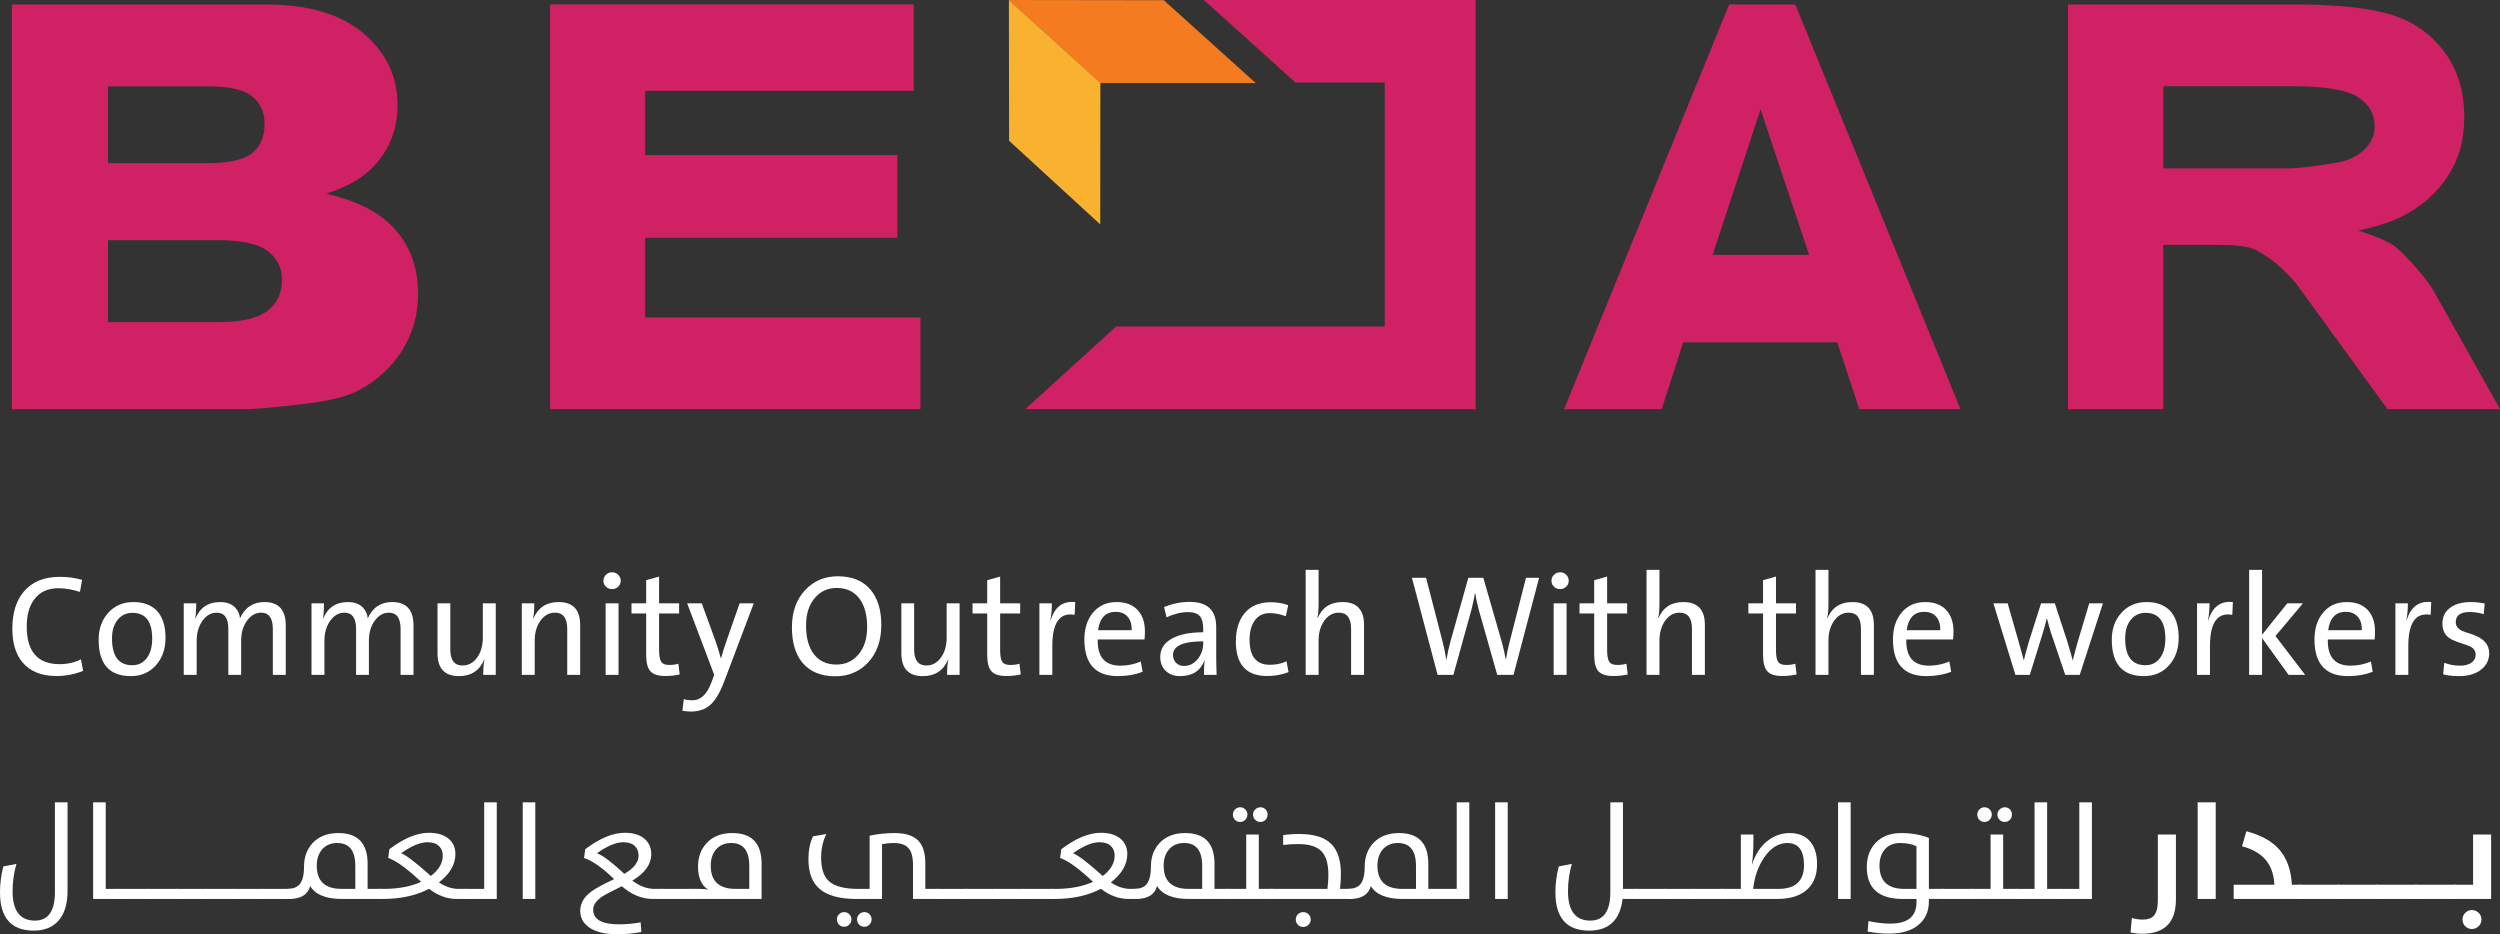 <?xml version="1.0" standalone="no"?>
<!DOCTYPE svg PUBLIC "-//W3C//DTD SVG 1.1//EN" "http://www.w3.org/Graphics/SVG/1.1/DTD/svg11.dtd">
<!--Generator: Xara Designer (www.xara.com), SVG filter version: 6.7.0.0-->
<svg fill="none" fill-rule="evenodd" stroke="black" stroke-width="0.501" stroke-linejoin="bevel" stroke-miterlimit="10" font-family="Times New Roman" font-size="16" style="font-variant-ligatures:none" xmlns:xlink="http://www.w3.org/1999/xlink" xmlns="http://www.w3.org/2000/svg" version="1.1" overflow="visible" width="449.998pt" height="168.167pt" viewBox="451.953 -8230.23 449.998 168.167">
 <rect x="451.953" y="-8230.23" width="449.998" height="168.167" fill="#333333" stroke="none"/>
 <defs>
	</defs>
 <g id="Page background" transform="scale(1 -1)"/>
 <g id="MouseOff" transform="scale(1 -1)">
  <g id="Group" fill-rule="nonzero" stroke-linejoin="miter" stroke="none" stroke-width="0.304">
   <path d="M 454.095,8229.43 L 499.842,8229.43 C 507.473,8229.43 513.319,8227.68 517.396,8224.21 C 521.492,8220.73 523.511,8216.42 523.511,8211.3 C 523.511,8206.99 522.077,8203.3 519.144,8200.21 C 517.203,8198.17 514.367,8196.54 510.62,8195.35 C 516.31,8194.09 520.483,8191.92 523.162,8188.85 C 525.843,8185.78 527.203,8181.94 527.203,8177.31 C 527.203,8173.55 526.232,8170.15 524.328,8167.12 C 522.426,8164.11 519.804,8161.72 516.522,8159.97 C 514.464,8158.89 511.376,8158.09 507.241,8157.59 C 501.747,8156.93 498.076,8156.59 496.289,8156.59 L 454.095,8156.59 L 454.095,8229.43 Z M 471.395,8200.87 L 489.378,8200.87 C 493.182,8200.87 495.843,8201.47 497.337,8202.67 C 498.833,8203.88 499.571,8205.63 499.571,8207.92 C 499.571,8210.03 498.833,8211.68 497.337,8212.89 C 495.843,8214.07 493.26,8214.68 489.553,8214.68 L 471.395,8214.68 L 471.395,8200.87 Z M 471.395,8172.25 L 491.223,8172.25 C 495.415,8172.25 498.387,8172.93 500.114,8174.31 C 501.862,8175.66 502.716,8177.53 502.716,8179.84 C 502.716,8181.99 501.862,8183.72 500.153,8185.04 C 498.444,8186.34 495.453,8187 491.163,8187 L 471.395,8187 L 471.395,8172.25 Z" fill="#cf2163" marker-start="none" marker-end="none"/>
   <path d="M 550.969,8229.43 L 550.969,8156.59 L 617.629,8156.59 L 617.629,8173.08 L 568.077,8173.08 L 568.077,8187.43 L 613.475,8187.43 L 613.475,8202.31 L 568.077,8202.31 L 568.077,8213.88 L 616.428,8213.88 L 616.428,8229.43 L 550.969,8229.43 Z" fill="#cf2163" marker-start="none" marker-end="none"/>
   <path d="M 763.203,8229.43 L 733.494,8156.59 L 751.065,8156.59 L 754.929,8168.61 L 782.658,8168.61 L 786.62,8156.59 L 804.833,8156.59 L 775.104,8229.43 L 763.203,8229.43 Z M 768.852,8210.56 L 777.592,8184.36 L 760.23,8184.36 L 768.852,8210.56 Z" fill="#cf2163" marker-start="none" marker-end="none"/>
   <path d="M 824.181,8156.59 L 824.181,8229.43 L 864.883,8229.43 C 872.454,8229.43 878.223,8228.83 882.202,8227.64 C 886.202,8226.44 889.408,8224.23 891.853,8221 C 894.3,8217.76 895.522,8213.84 895.522,8209.2 C 895.522,8205.16 894.593,8201.68 892.705,8198.75 C 890.86,8195.82 888.278,8193.43 884.998,8191.62 C 882.921,8190.46 880.068,8189.51 876.434,8188.73 C 879.327,8187.84 881.443,8186.95 882.786,8186.05 C 883.676,8185.45 884.98,8184.17 886.688,8182.21 C 888.397,8180.27 889.544,8178.75 890.105,8177.7 L 901.951,8156.59 L 881.696,8156.59 L 865.114,8179.39 C 861.658,8183.31 859.736,8184.15 858.454,8185 C 856.669,8186.13 853.093,8186.15 850.86,8186.15 L 841.346,8186.15 L 841.346,8156.59 L 824.181,8156.59 Z M 841.346,8199.92 L 864.027,8199.92 C 865.462,8199.92 868.223,8200.24 872.319,8200.91 C 874.414,8201.22 876.085,8201.97 877.405,8203.2 C 878.727,8204.42 879.387,8205.82 879.387,8207.41 C 879.387,8209.76 878.339,8211.57 876.26,8212.83 C 874.201,8214.09 870.298,8214.71 864.573,8214.71 L 841.346,8214.71 L 841.346,8199.92 Z" fill="#cf2163" marker-start="none" marker-end="none"/>
   <path d="M 668.658,8230.23 L 685.145,8215.37 L 701.202,8215.37 L 701.202,8171.45 L 652.851,8171.45 L 636.504,8156.59 L 717.572,8156.59 L 717.572,8230.23 L 668.658,8230.23 Z" fill="#cf2163" marker-start="none" marker-end="none"/>
   <path d="M 661.437,8230.19 L 633.534,8230.23 L 649.98,8215.28 L 677.978,8215.28 L 661.437,8230.19 Z" fill="#f47b20" marker-start="none" marker-end="none"/>
   <path d="M 633.589,8204.89 L 633.551,8230.23 L 650.018,8215.29 L 649.996,8189.84 L 633.589,8204.89 Z" fill="#f8b230" marker-start="none" marker-end="none"/>
   <g id="Group_1" fill="#ffffff">
    <g id="Group_2">
     <path d="M 461.839,8085.81 L 464.115,8085.81 L 464.115,8069.9 C 464.115,8067.47 463.54,8065.64 462.391,8064.41 C 461.349,8063.28 459.893,8062.72 458.024,8062.72 C 453.977,8062.72 451.953,8065.02 451.953,8069.6 C 451.953,8071.21 452.157,8072.77 452.563,8074.28 L 454.913,8074.73 C 454.45,8073.13 454.218,8071.49 454.218,8069.82 C 454.218,8066.29 455.557,8064.52 458.238,8064.52 C 460.638,8064.52 461.839,8066.23 461.839,8069.67 L 461.839,8085.81 Z" marker-start="none" marker-end="none"/>
     <path d="M 468.718,8085.81 L 470.983,8085.81 L 470.983,8070.23 L 473.702,8070.23 L 473.702,8068.42 L 468.718,8068.42 L 468.718,8085.81 Z" marker-start="none" marker-end="none"/>
     <path d="M 473.352,8070.23 L 478.833,8070.23 L 478.833,8068.42 L 473.352,8068.42 L 473.352,8070.23 Z" marker-start="none" marker-end="none"/>
     <path d="M 478.485,8070.23 L 483.966,8070.23 L 483.966,8068.42 L 478.485,8068.42 L 478.485,8070.23 Z" marker-start="none" marker-end="none"/>
     <path d="M 483.594,8070.23 L 489.075,8070.23 L 489.075,8068.42 L 483.594,8068.42 L 483.594,8070.23 Z" marker-start="none" marker-end="none"/>
     <path d="M 488.727,8070.23 L 494.208,8070.23 L 494.208,8068.42 L 488.727,8068.42 L 488.727,8070.23 Z" marker-start="none" marker-end="none"/>
     <path d="M 493.86,8070.23 L 499.341,8070.23 L 499.341,8068.42 L 493.86,8068.42 L 493.86,8070.23 Z" marker-start="none" marker-end="none"/>
     <path d="M 498.994,8070.23 L 504.475,8070.23 L 504.475,8068.42 L 498.994,8068.42 L 498.994,8070.23 Z" marker-start="none" marker-end="none"/>
     <path d="M 513.483,8068.42 C 510.618,8068.42 508.719,8069.19 507.788,8070.74 C 507.357,8069.19 506.1,8068.42 504.02,8068.42 L 503.646,8068.42 L 503.646,8070.23 C 504.641,8070.23 505.372,8070.49 505.84,8071.01 C 506.4,8071.63 506.68,8072.72 506.68,8074.26 C 506.68,8075.96 507.194,8077.36 508.222,8078.48 C 509.345,8079.68 510.887,8080.28 512.846,8080.28 C 516.364,8080.28 518.124,8078.44 518.124,8074.76 L 518.124,8070.23 L 520.592,8070.23 L 520.592,8068.42 L 513.483,8068.42 Z M 515.908,8074.37 C 515.908,8077.11 514.823,8078.49 512.653,8078.49 C 511.515,8078.49 510.616,8078.11 509.955,8077.36 C 509.299,8076.62 508.971,8075.64 508.971,8074.39 C 508.971,8071.61 510.467,8070.23 513.461,8070.23 L 515.908,8070.23 L 515.908,8074.37 Z" marker-start="none" marker-end="none"/>
     <path d="M 520.206,8070.23 L 521.025,8070.23 C 523.644,8070.23 525.889,8070.65 527.758,8071.5 C 525.196,8073.91 523.222,8075.34 521.834,8075.79 L 522.037,8077.37 C 524.638,8079.34 527.011,8080.33 529.155,8080.33 C 530.736,8080.33 531.953,8079.94 532.805,8079.17 C 533.552,8078.48 533.925,8077.6 533.925,8076.51 C 533.925,8074.63 532.937,8072.93 530.959,8071.4 C 532.1,8070.62 533.285,8070.23 534.513,8070.23 L 536.017,8070.23 L 536.017,8068.42 L 534.186,8068.42 C 532.407,8068.42 530.736,8069.03 529.177,8070.25 C 526.858,8069.03 524.073,8068.42 520.821,8068.42 L 520.206,8068.42 L 520.206,8070.23 Z M 524.157,8076.65 C 525.055,8076.31 526.838,8074.94 529.503,8072.56 C 530.935,8073.64 531.649,8074.86 531.649,8076.21 C 531.649,8076.92 531.432,8077.49 530.997,8077.92 C 530.515,8078.39 529.821,8078.63 528.914,8078.63 C 527.605,8078.63 526.019,8077.97 524.157,8076.65 Z" marker-start="none" marker-end="none"/>
     <path d="M 535.648,8070.23 L 539.105,8070.23 L 539.105,8085.81 L 541.37,8085.81 L 541.37,8068.42 L 535.648,8068.42 L 535.648,8070.23 Z" marker-start="none" marker-end="none"/>
     <path d="M 546.043,8085.81 L 548.307,8085.81 L 548.307,8068.42 L 546.043,8068.42 L 546.043,8085.81 Z" marker-start="none" marker-end="none"/>
     <path d="M 563.128,8062.06 C 560.866,8062.06 559.147,8062.48 557.974,8063.31 C 556.922,8064.06 556.395,8065.05 556.395,8066.3 C 556.395,8067.61 557.053,8068.76 558.369,8069.74 C 559.005,8070.23 560.379,8070.98 562.491,8071.99 C 560.371,8074.04 558.57,8075.31 557.086,8075.79 L 557.289,8077.37 C 559.897,8079.34 562.274,8080.33 564.418,8080.33 C 565.992,8080.33 567.204,8079.94 568.052,8079.17 C 568.802,8078.48 569.177,8077.6 569.177,8076.51 C 569.177,8074.66 568.04,8073.07 565.767,8071.72 C 567.076,8070.73 568.41,8070.23 569.765,8070.23 L 571.27,8070.23 L 571.27,8068.42 L 569.439,8068.42 C 567.487,8068.42 565.634,8069.18 563.877,8070.71 C 561.94,8069.75 560.756,8069.13 560.324,8068.84 C 559.257,8068.11 558.723,8067.33 558.723,8066.49 C 558.723,8064.73 560.284,8063.85 563.407,8063.85 C 564.653,8063.85 565.94,8063.97 567.271,8064.2 L 567.395,8062.47 C 565.931,8062.2 564.509,8062.06 563.128,8062.06 Z M 559.409,8076.65 C 560.493,8076.23 562.135,8074.99 564.333,8072.94 C 566.042,8073.93 566.896,8075.02 566.896,8076.21 C 566.896,8076.92 566.681,8077.49 566.249,8077.92 C 565.767,8078.39 565.073,8078.63 564.166,8078.63 C 562.857,8078.63 561.271,8077.97 559.409,8076.65 Z" marker-start="none" marker-end="none"/>
     <path d="M 570.911,8070.23 L 576.392,8070.23 L 576.392,8068.42 L 570.911,8068.42 L 570.911,8070.23 Z" marker-start="none" marker-end="none"/>
     <path d="M 576.045,8068.42 L 576.045,8070.23 L 577.998,8070.23 C 578.566,8070.23 579.042,8070.18 579.428,8070.09 C 578.207,8070.86 577.597,8072.25 577.597,8074.26 C 577.597,8075.96 578.116,8077.36 579.154,8078.48 C 580.267,8079.68 581.804,8080.28 583.763,8080.28 C 587.281,8080.28 589.04,8078.44 589.04,8074.76 L 589.04,8068.42 L 576.045,8068.42 Z M 586.824,8074.37 C 586.824,8077.11 585.74,8078.49 583.57,8078.49 C 582.431,8078.49 581.533,8078.11 580.873,8077.36 C 580.216,8076.62 579.887,8075.64 579.887,8074.39 C 579.887,8071.61 581.385,8070.23 584.378,8070.23 L 586.824,8070.23 L 586.824,8074.37 Z" marker-start="none" marker-end="none"/>
     <path d="M 606.126,8068.42 C 603.075,8068.42 600.852,8069.03 599.456,8070.25 C 598.132,8071.4 597.47,8073.19 597.47,8075.6 C 597.47,8077.15 597.743,8078.52 598.289,8079.69 L 600.698,8080.11 C 600.07,8078.84 599.756,8077.42 599.756,8075.86 C 599.756,8073.9 600.218,8072.49 601.142,8071.63 C 602.163,8070.7 603.912,8070.23 606.393,8070.23 L 608.485,8070.23 L 608.485,8079.81 C 609.941,8080.12 611.447,8080.28 613.003,8080.28 C 614.987,8080.28 616.42,8079.8 617.302,8078.85 C 618.104,8077.98 618.506,8076.66 618.506,8074.88 L 618.506,8070.23 L 620.979,8070.23 L 620.979,8068.42 L 616.29,8068.42 L 616.29,8074.58 C 616.29,8075.98 616.017,8076.98 615.471,8077.58 C 614.935,8078.18 614.041,8078.49 612.789,8078.49 C 612.115,8078.49 611.424,8078.42 610.718,8078.28 L 610.718,8068.42 L 606.126,8068.42 Z M 608.839,8064.75 C 608.839,8064.38 608.714,8064.06 608.465,8063.81 C 608.215,8063.54 607.913,8063.41 607.56,8063.41 C 607.182,8063.41 606.864,8063.54 606.607,8063.79 C 606.351,8064.05 606.222,8064.37 606.222,8064.75 C 606.222,8065.11 606.351,8065.41 606.607,8065.66 C 606.875,8065.92 607.192,8066.05 607.56,8066.05 C 607.913,8066.05 608.215,8065.92 608.465,8065.67 C 608.714,8065.42 608.839,8065.11 608.839,8064.75 Z M 605.21,8064.75 C 605.21,8064.38 605.082,8064.06 604.825,8063.81 C 604.567,8063.54 604.262,8063.41 603.91,8063.41 C 603.534,8063.41 603.223,8063.54 602.973,8063.79 C 602.722,8064.04 602.598,8064.36 602.598,8064.75 C 602.598,8065.11 602.722,8065.41 602.973,8065.66 C 603.23,8065.92 603.542,8066.05 603.91,8066.05 C 604.262,8066.05 604.567,8065.92 604.825,8065.67 C 605.082,8065.42 605.21,8065.11 605.21,8064.75 Z" marker-start="none" marker-end="none"/>
     <path d="M 620.615,8070.23 L 626.096,8070.23 L 626.096,8068.42 L 620.615,8068.42 L 620.615,8070.23 Z" marker-start="none" marker-end="none"/>
     <path d="M 625.748,8070.23 L 631.229,8070.23 L 631.229,8068.42 L 625.748,8068.42 L 625.748,8070.23 Z" marker-start="none" marker-end="none"/>
     <path d="M 630.882,8070.23 L 636.362,8070.23 L 636.362,8068.42 L 630.882,8068.42 L 630.882,8070.23 Z" marker-start="none" marker-end="none"/>
     <path d="M 636.015,8070.23 L 641.496,8070.23 L 641.496,8068.42 L 636.015,8068.42 L 636.015,8070.23 Z" marker-start="none" marker-end="none"/>
     <path d="M 641.148,8070.23 L 641.967,8070.23 C 644.586,8070.23 646.831,8070.65 648.7,8071.5 C 646.138,8073.91 644.164,8075.34 642.776,8075.79 L 642.979,8077.37 C 645.58,8079.34 647.953,8080.33 650.097,8080.33 C 651.678,8080.33 652.895,8079.94 653.747,8079.17 C 654.494,8078.48 654.867,8077.6 654.867,8076.51 C 654.867,8074.63 653.879,8072.93 651.901,8071.4 C 653.042,8070.62 654.227,8070.23 655.455,8070.23 L 656.959,8070.23 L 656.959,8068.42 L 655.128,8068.42 C 653.349,8068.42 651.678,8069.03 650.119,8070.25 C 647.8,8069.03 645.015,8068.42 641.763,8068.42 L 641.148,8068.42 L 641.148,8070.23 Z M 645.099,8076.65 C 645.997,8076.31 647.78,8074.94 650.445,8072.56 C 651.877,8073.64 652.591,8074.86 652.591,8076.21 C 652.591,8076.92 652.374,8077.49 651.939,8077.92 C 651.457,8078.39 650.763,8078.63 649.856,8078.63 C 648.547,8078.63 646.961,8077.97 645.099,8076.65 Z" marker-start="none" marker-end="none"/>
     <path d="M 665.922,8068.42 C 663.057,8068.42 661.158,8069.19 660.227,8070.74 C 659.796,8069.19 658.539,8068.42 656.459,8068.42 L 656.085,8068.42 L 656.085,8070.23 C 657.08,8070.23 657.811,8070.49 658.279,8071.01 C 658.839,8071.63 659.119,8072.72 659.119,8074.26 C 659.119,8075.96 659.633,8077.36 660.661,8078.48 C 661.784,8079.68 663.326,8080.28 665.285,8080.28 C 668.803,8080.28 670.563,8078.44 670.563,8074.76 L 670.563,8070.23 L 673.031,8070.23 L 673.031,8068.42 L 665.922,8068.42 Z M 668.347,8074.37 C 668.347,8077.11 667.262,8078.49 665.092,8078.49 C 663.954,8078.49 663.055,8078.11 662.395,8077.36 C 661.738,8076.62 661.41,8075.64 661.41,8074.39 C 661.41,8071.61 662.906,8070.23 665.9,8070.23 L 668.347,8070.23 L 668.347,8074.37 Z" marker-start="none" marker-end="none"/>
     <path d="M 672.67,8070.23 L 676.271,8070.23 L 676.271,8080.02 L 678.536,8080.02 L 678.536,8070.23 L 681.078,8070.23 L 681.078,8068.42 L 672.67,8068.42 L 672.67,8070.23 Z M 675.185,8082.28 C 674.818,8082.28 674.509,8082.4 674.26,8082.65 C 674.002,8082.91 673.874,8083.23 673.874,8083.62 C 673.874,8083.97 674.002,8084.28 674.26,8084.53 C 674.509,8084.79 674.818,8084.92 675.185,8084.92 C 675.549,8084.92 675.854,8084.8 676.1,8084.54 C 676.358,8084.29 676.485,8083.98 676.485,8083.62 C 676.485,8083.25 676.358,8082.93 676.1,8082.67 C 675.854,8082.41 675.549,8082.28 675.185,8082.28 Z M 678.836,8082.28 C 678.468,8082.28 678.155,8082.4 677.899,8082.65 C 677.631,8082.91 677.498,8083.23 677.498,8083.62 C 677.498,8083.97 677.631,8084.28 677.899,8084.53 C 678.155,8084.79 678.468,8084.92 678.836,8084.92 C 679.196,8084.92 679.501,8084.8 679.75,8084.54 C 679.993,8084.29 680.115,8083.98 680.115,8083.62 C 680.115,8083.24 679.993,8082.92 679.75,8082.67 C 679.501,8082.41 679.196,8082.28 678.836,8082.28 Z" marker-start="none" marker-end="none"/>
     <path d="M 680.704,8070.23 L 690.896,8070.23 C 691.006,8071.23 691.061,8072.07 691.061,8072.75 C 691.061,8074.68 690.668,8076.07 689.884,8076.93 C 689.038,8077.85 687.632,8078.3 685.666,8078.3 C 684.689,8078.3 683.772,8078.25 682.92,8078.14 L 682.92,8079.91 C 683.787,8080.04 684.767,8080.11 685.858,8080.11 C 688.5,8080.11 690.419,8079.5 691.618,8078.28 C 692.749,8077.13 693.314,8075.34 693.314,8072.94 C 693.314,8072.16 693.263,8071.26 693.159,8070.23 L 695.434,8070.23 L 695.434,8068.42 L 680.704,8068.42 L 680.704,8070.23 Z M 686.522,8063.38 C 686.151,8063.38 685.838,8063.51 685.58,8063.77 C 685.323,8064.02 685.195,8064.34 685.195,8064.72 C 685.195,8065.09 685.323,8065.4 685.58,8065.66 C 685.838,8065.92 686.151,8066.05 686.522,8066.05 C 686.9,8066.05 687.222,8065.92 687.486,8065.67 C 687.75,8065.41 687.882,8065.1 687.882,8064.72 C 687.882,8064.35 687.75,8064.03 687.486,8063.77 C 687.222,8063.51 686.9,8063.38 686.522,8063.38 Z" marker-start="none" marker-end="none"/>
     <path d="M 706.83,8074.37 C 706.83,8077.11 705.745,8078.49 703.575,8078.49 C 702.437,8078.49 701.538,8078.11 700.878,8077.36 C 700.221,8076.62 699.893,8075.64 699.893,8074.39 C 699.893,8071.61 701.389,8070.23 704.383,8070.23 L 706.83,8070.23 L 706.83,8074.37 Z M 704.405,8068.42 C 701.54,8068.42 699.641,8069.19 698.71,8070.74 C 698.279,8069.19 697.022,8068.42 694.942,8068.42 L 694.568,8068.42 L 694.568,8070.23 C 695.563,8070.23 696.294,8070.49 696.762,8071.01 C 697.322,8071.63 697.602,8072.72 697.602,8074.26 C 697.602,8075.96 698.116,8077.36 699.144,8078.48 C 700.267,8079.68 701.809,8080.28 703.768,8080.28 C 707.286,8080.28 709.046,8078.44 709.046,8074.76 L 709.046,8070.23 L 714.162,8070.23 L 714.162,8085.81 L 716.427,8085.81 L 716.427,8068.42 L 704.405,8068.42 Z" marker-start="none" marker-end="none"/>
     <path d="M 721.075,8085.81 L 723.34,8085.81 L 723.34,8068.42 L 721.075,8068.42 L 721.075,8085.81 Z" marker-start="none" marker-end="none"/>
     <path d="M 741.811,8085.81 L 744.087,8085.81 L 744.087,8070.23 L 746.724,8070.23 L 746.724,8068.42 L 744.016,8068.42 C 743.566,8064.62 741.559,8062.72 737.995,8062.72 C 733.949,8062.72 731.925,8065.02 731.925,8069.6 C 731.925,8071.21 732.129,8072.77 732.535,8074.28 L 734.885,8074.73 C 734.422,8073.13 734.19,8071.49 734.19,8069.82 C 734.19,8066.29 735.529,8064.52 738.209,8064.52 C 740.61,8064.52 741.811,8066.23 741.811,8069.67 L 741.811,8085.81 Z" marker-start="none" marker-end="none"/>
     <path d="M 746.375,8070.23 L 751.856,8070.23 L 751.856,8068.42 L 746.375,8068.42 L 746.375,8070.23 Z" marker-start="none" marker-end="none"/>
     <path d="M 751.509,8070.23 L 756.99,8070.23 L 756.99,8068.42 L 751.509,8068.42 L 751.509,8070.23 Z" marker-start="none" marker-end="none"/>
     <path d="M 756.642,8070.23 L 762.123,8070.23 L 762.123,8068.42 L 756.642,8068.42 L 756.642,8070.23 Z" marker-start="none" marker-end="none"/>
     <path d="M 761.751,8070.23 L 765.305,8070.23 L 765.305,8080.02 L 767.568,8080.02 L 767.568,8079.05 C 767.568,8077.35 767.48,8075.88 767.301,8074.63 L 767.328,8074.63 C 767.888,8076.42 768.803,8077.83 770.074,8078.85 C 771.276,8079.8 772.613,8080.28 774.083,8080.28 C 775.664,8080.28 776.884,8079.79 777.744,8078.8 C 778.597,8077.83 779.023,8076.45 779.023,8074.68 C 779.023,8072.82 778.484,8071.35 777.407,8070.28 C 776.179,8069.04 774.317,8068.42 771.819,8068.42 L 761.751,8068.42 L 761.751,8070.23 Z M 772.06,8070.23 C 775.135,8070.23 776.673,8071.66 776.673,8074.51 C 776.673,8077.16 775.669,8078.49 773.66,8078.49 C 772.065,8078.49 770.673,8077.61 769.485,8075.85 C 768.4,8074.25 767.746,8072.38 767.521,8070.23 L 772.06,8070.23 Z" marker-start="none" marker-end="none"/>
     <path d="M 782.805,8085.81 L 785.07,8085.81 L 785.07,8068.42 L 782.805,8068.42 L 782.805,8085.81 Z" marker-start="none" marker-end="none"/>
     <path d="M 791.974,8062.18 C 790.703,8062.18 789.419,8062.3 788.12,8062.55 L 788.275,8064.44 C 789.656,8064.13 790.969,8063.98 792.215,8063.98 C 795.351,8063.98 796.919,8065.26 796.919,8067.83 L 796.919,8068.42 L 794.441,8068.42 C 790.13,8068.42 787.975,8070.33 787.975,8074.16 C 787.975,8075.9 788.483,8077.34 789.501,8078.45 C 790.618,8079.67 792.181,8080.28 794.189,8080.28 C 795.995,8080.28 797.648,8079.99 799.151,8079.41 L 799.151,8070.23 L 801.859,8070.23 L 801.859,8068.42 L 799.151,8068.42 L 799.151,8067.95 C 799.151,8066.33 798.616,8065.01 797.545,8063.99 C 796.286,8062.78 794.428,8062.18 791.974,8062.18 Z M 796.919,8077.91 C 796.117,8078.29 795.126,8078.49 793.948,8078.49 C 792.807,8078.49 791.907,8078.11 791.251,8077.37 C 790.591,8076.63 790.26,8075.65 790.26,8074.42 C 790.26,8071.62 791.758,8070.23 794.752,8070.23 L 796.919,8070.23 L 796.919,8077.91 Z" marker-start="none" marker-end="none"/>
     <path d="M 801.522,8070.23 L 807.003,8070.23 L 807.003,8068.42 L 801.522,8068.42 L 801.522,8070.23 Z" marker-start="none" marker-end="none"/>
     <path d="M 806.656,8070.23 L 810.257,8070.23 L 810.257,8080.02 L 812.522,8080.02 L 812.522,8070.23 L 815.064,8070.23 L 815.064,8068.42 L 806.656,8068.42 L 806.656,8070.23 Z M 809.171,8082.28 C 808.803,8082.28 808.495,8082.4 808.246,8082.65 C 807.988,8082.91 807.86,8083.23 807.86,8083.62 C 807.86,8083.97 807.988,8084.28 808.246,8084.53 C 808.495,8084.79 808.803,8084.92 809.171,8084.92 C 809.535,8084.92 809.84,8084.8 810.086,8084.54 C 810.344,8084.29 810.471,8083.98 810.471,8083.62 C 810.471,8083.25 810.344,8082.93 810.086,8082.67 C 809.84,8082.41 809.535,8082.28 809.171,8082.28 Z M 812.822,8082.28 C 812.454,8082.28 812.141,8082.4 811.885,8082.65 C 811.617,8082.91 811.484,8083.23 811.484,8083.62 C 811.484,8083.97 811.617,8084.28 811.885,8084.53 C 812.141,8084.79 812.454,8084.92 812.822,8084.92 C 813.182,8084.92 813.487,8084.8 813.736,8084.54 C 813.979,8084.29 814.101,8083.98 814.101,8083.62 C 814.101,8083.24 813.979,8082.92 813.736,8082.67 C 813.487,8082.41 813.182,8082.28 812.822,8082.28 Z" marker-start="none" marker-end="none"/>
     <path d="M 814.715,8070.23 L 818.172,8070.23 L 818.172,8085.81 L 820.436,8085.81 L 820.436,8070.23 L 823.144,8070.23 L 823.144,8068.42 L 814.715,8068.42 L 814.715,8070.23 Z" marker-start="none" marker-end="none"/>
     <path d="M 822.77,8070.23 L 826.227,8070.23 L 826.227,8085.81 L 828.492,8085.81 L 828.492,8068.42 L 822.77,8068.42 L 822.77,8070.23 Z" marker-start="none" marker-end="none"/>
     <path d="M 837.521,8062.15 C 836.801,8062.15 836.109,8062.24 835.451,8062.4 L 835.69,8064.99 C 836.372,8064.79 837.039,8064.7 837.692,8064.7 C 838.581,8064.7 839.235,8064.94 839.652,8065.42 C 840.126,8065.97 840.364,8066.87 840.364,8068.14 L 840.364,8080.02 L 843.618,8080.02 L 843.618,8068.32 C 843.618,8064.21 841.586,8062.15 837.521,8062.15 Z" marker-start="none" marker-end="none"/>
     <path d="M 847.531,8085.81 L 850.78,8085.81 L 850.78,8068.42 L 847.531,8068.42 L 847.531,8085.81 Z" marker-start="none" marker-end="none"/>
     <path d="M 854.012,8070.98 L 861.334,8070.98 C 861.189,8074.64 859.249,8076.94 855.517,8077.89 L 856.298,8080.61 C 858.906,8079.92 860.869,8078.83 862.185,8077.36 C 863.577,8075.79 864.344,8073.66 864.488,8070.98 L 866.104,8070.98 L 866.104,8068.42 L 854.012,8068.42 L 854.012,8070.98 Z" marker-start="none" marker-end="none"/>
     <path d="M 865.73,8070.98 L 872.993,8070.98 L 872.993,8068.42 L 865.73,8068.42 L 865.73,8070.98 Z" marker-start="none" marker-end="none"/>
     <path d="M 872.716,8070.98 L 879.979,8070.98 L 879.979,8068.42 L 872.716,8068.42 L 872.716,8070.98 Z" marker-start="none" marker-end="none"/>
     <path d="M 879.701,8070.98 L 886.964,8070.98 L 886.964,8068.42 L 879.701,8068.42 L 879.701,8070.98 Z" marker-start="none" marker-end="none"/>
     <path d="M 886.687,8070.98 L 893.95,8070.98 L 893.95,8068.42 L 886.687,8068.42 L 886.687,8070.98 Z" marker-start="none" marker-end="none"/>
     <path d="M 893.649,8070.98 L 897.106,8070.98 L 897.106,8080.02 L 900.355,8080.02 L 900.355,8068.42 L 893.649,8068.42 L 893.649,8070.98 Z M 896.903,8063.01 C 896.436,8063.01 896.033,8063.18 895.698,8063.5 C 895.366,8063.83 895.201,8064.24 895.201,8064.72 C 895.201,8065.19 895.366,8065.59 895.698,8065.92 C 896.033,8066.25 896.436,8066.42 896.903,8066.42 C 897.374,8066.42 897.775,8066.25 898.107,8065.92 C 898.443,8065.6 898.61,8065.19 898.61,8064.72 C 898.61,8064.24 898.443,8063.84 898.107,8063.52 C 897.775,8063.18 897.374,8063.01 896.903,8063.01 Z" marker-start="none" marker-end="none"/>
    </g>
   </g>
   <g id="Group_3" fill="#ffffff">
    <g id="Group_4">
     <path d="M 466.919,8109.48 C 465.408,8108.86 463.811,8108.55 462.124,8108.55 C 459.426,8108.55 457.4,8109.36 456.044,8110.96 C 454.795,8112.42 454.172,8114.46 454.172,8117.06 C 454.172,8119.88 454.857,8122.1 456.228,8123.73 C 457.723,8125.51 459.887,8126.4 462.721,8126.4 C 464.151,8126.4 465.487,8126.22 466.727,8125.85 L 466.345,8123.68 C 465.023,8124.12 463.725,8124.35 462.451,8124.35 C 460.554,8124.35 459.11,8123.68 458.117,8122.34 C 457.214,8121.13 456.763,8119.51 456.763,8117.45 C 456.763,8112.94 458.74,8110.68 462.693,8110.68 C 464.075,8110.68 465.352,8110.97 466.525,8111.55 L 466.919,8109.48 Z" marker-start="none" marker-end="none"/>
     <path d="M 481.748,8115.41 C 481.748,8113.44 481.18,8111.8 480.045,8110.51 C 478.88,8109.19 477.362,8108.53 475.492,8108.53 C 471.637,8108.53 469.709,8110.71 469.709,8115.08 C 469.709,8117.02 470.272,8118.62 471.396,8119.88 C 472.557,8121.2 474.086,8121.86 475.981,8121.86 C 477.735,8121.86 479.11,8121.36 480.107,8120.38 C 481.201,8119.27 481.748,8117.62 481.748,8115.41 Z M 479.348,8115.28 C 479.348,8118.38 478.154,8119.92 475.768,8119.92 C 474.757,8119.92 473.917,8119.55 473.25,8118.81 C 472.494,8117.97 472.114,8116.81 472.114,8115.31 C 472.114,8112.09 473.332,8110.49 475.768,8110.49 C 476.798,8110.49 477.634,8110.87 478.275,8111.65 C 478.989,8112.51 479.348,8113.72 479.348,8115.28 Z" marker-start="none" marker-end="none"/>
     <path d="M 501.063,8108.76 L 501.063,8117.01 C 501.063,8118.97 500.361,8119.95 498.96,8119.95 C 497.99,8119.95 497.159,8119.49 496.47,8118.58 C 495.729,8117.61 495.358,8116.38 495.358,8114.86 L 495.358,8108.76 L 493.053,8108.76 L 493.053,8117.01 C 493.053,8118.97 492.354,8119.95 490.956,8119.95 C 489.96,8119.95 489.114,8119.47 488.416,8118.52 C 487.709,8117.54 487.354,8116.32 487.354,8114.86 L 487.354,8108.76 L 485.027,8108.76 L 485.027,8121.63 L 487.276,8121.63 C 487.276,8120.54 487.217,8119.64 487.101,8118.91 L 487.124,8118.88 C 487.941,8120.86 489.433,8121.86 491.603,8121.86 C 492.807,8121.86 493.724,8121.5 494.358,8120.79 C 494.815,8120.28 495.08,8119.66 495.155,8118.93 C 496.024,8120.88 497.491,8121.86 499.555,8121.86 C 502.112,8121.86 503.389,8120.45 503.389,8117.64 L 503.389,8108.76 L 501.063,8108.76 Z" marker-start="none" marker-end="none"/>
     <path d="M 524.058,8108.76 L 524.058,8117.01 C 524.058,8118.97 523.357,8119.95 521.955,8119.95 C 520.985,8119.95 520.155,8119.49 519.466,8118.58 C 518.724,8117.61 518.354,8116.38 518.354,8114.86 L 518.354,8108.76 L 516.049,8108.76 L 516.049,8117.01 C 516.049,8118.97 515.35,8119.95 513.952,8119.95 C 512.955,8119.95 512.109,8119.47 511.412,8118.52 C 510.704,8117.54 510.349,8116.32 510.349,8114.86 L 510.349,8108.76 L 508.023,8108.76 L 508.023,8121.63 L 510.272,8121.63 C 510.272,8120.54 510.213,8119.64 510.096,8118.91 L 510.12,8118.88 C 510.936,8120.86 512.429,8121.86 514.599,8121.86 C 515.802,8121.86 516.72,8121.5 517.353,8120.79 C 517.81,8120.28 518.075,8119.66 518.151,8118.93 C 519.02,8120.88 520.487,8121.86 522.551,8121.86 C 525.107,8121.86 526.385,8120.45 526.385,8117.64 L 526.385,8108.76 L 524.058,8108.76 Z" marker-start="none" marker-end="none"/>
     <path d="M 538.935,8108.76 C 538.935,8109.88 539.009,8110.78 539.155,8111.48 L 539.104,8111.48 C 538.262,8109.51 536.747,8108.53 534.563,8108.53 C 531.992,8108.53 530.707,8109.9 530.707,8112.64 L 530.707,8121.63 L 533.006,8121.63 L 533.006,8113.34 C 533.006,8111.4 533.741,8110.44 535.21,8110.44 C 536.27,8110.44 537.147,8110.92 537.84,8111.88 C 538.522,8112.83 538.862,8114.03 538.862,8115.46 L 538.862,8121.63 L 541.189,8121.63 L 541.189,8108.76 L 538.935,8108.76 Z" marker-start="none" marker-end="none"/>
     <path d="M 554.053,8108.76 L 554.053,8117.04 C 554.053,8118.98 553.32,8119.95 551.855,8119.95 C 550.803,8119.95 549.929,8119.47 549.236,8118.51 C 548.547,8117.54 548.201,8116.35 548.201,8114.92 L 548.201,8108.76 L 545.875,8108.76 L 545.875,8121.63 L 548.124,8121.63 C 548.124,8120.51 548.056,8119.6 547.921,8118.91 L 547.972,8118.91 C 548.807,8120.87 550.316,8121.86 552.501,8121.86 C 555.087,8121.86 556.38,8120.49 556.38,8117.75 L 556.38,8108.76 L 554.053,8108.76 Z" marker-start="none" marker-end="none"/>
     <path d="M 563.679,8125.69 C 563.679,8125.28 563.528,8124.92 563.224,8124.63 C 562.92,8124.34 562.556,8124.19 562.128,8124.19 C 561.698,8124.19 561.331,8124.34 561.027,8124.63 C 560.724,8124.91 560.572,8125.27 560.572,8125.69 C 560.572,8126.12 560.724,8126.48 561.027,8126.77 C 561.331,8127.07 561.698,8127.22 562.128,8127.22 C 562.556,8127.22 562.92,8127.07 563.224,8126.77 C 563.528,8126.48 563.679,8126.12 563.679,8125.69 Z M 560.965,8108.76 L 560.965,8121.63 L 563.291,8121.63 L 563.291,8108.76 L 560.965,8108.76 Z" marker-start="none" marker-end="none"/>
     <path d="M 574.293,8108.83 C 573.51,8108.65 572.646,8108.55 571.703,8108.55 C 570.402,8108.55 569.499,8108.85 568.993,8109.44 C 568.506,8110 568.263,8110.99 568.263,8112.41 L 568.263,8119.81 L 565.621,8119.81 L 565.621,8121.63 L 568.263,8121.63 L 568.263,8125.8 L 570.589,8126.45 L 570.589,8121.63 L 574.192,8121.63 L 574.192,8119.81 L 570.589,8119.81 L 570.589,8113.24 C 570.589,8112.18 570.721,8111.47 570.983,8111.09 C 571.234,8110.72 571.717,8110.54 572.433,8110.54 C 573.025,8110.54 573.57,8110.61 574.068,8110.76 L 574.293,8108.83 Z" marker-start="none" marker-end="none"/>
     <path d="M 582.341,8107.66 C 581.577,8105.61 580.734,8104.17 579.812,8103.36 C 578.921,8102.55 577.745,8102.15 576.288,8102.15 C 575.838,8102.15 575.337,8102.2 574.783,8102.3 L 575.036,8104.38 C 575.481,8104.24 576,8104.18 576.592,8104.18 C 578.056,8104.18 579.191,8105.23 579.992,8107.35 L 580.509,8108.76 L 575.642,8121.63 L 578.273,8121.63 L 580.711,8114.94 C 580.988,8114.16 581.319,8113.11 581.701,8111.77 L 581.752,8111.77 C 581.977,8112.64 582.397,8113.96 583.016,8115.72 L 585.09,8121.63 L 587.63,8121.63 L 582.341,8107.66 Z" marker-start="none" marker-end="none"/>
     <path d="M 610.584,8117.72 C 610.584,8114.89 609.769,8112.62 608.14,8110.91 C 606.599,8109.31 604.649,8108.5 602.288,8108.5 C 599.733,8108.5 597.777,8109.31 596.421,8110.91 C 595.14,8112.43 594.499,8114.56 594.499,8117.28 C 594.499,8120.11 595.312,8122.38 596.939,8124.08 C 598.47,8125.69 600.418,8126.5 602.777,8126.5 C 605.341,8126.5 607.296,8125.69 608.646,8124.08 C 609.938,8122.56 610.584,8120.44 610.584,8117.72 Z M 608.038,8117.35 C 608.038,8119.52 607.583,8121.22 606.673,8122.45 C 605.714,8123.75 604.34,8124.4 602.552,8124.4 C 600.976,8124.4 599.677,8123.81 598.657,8122.64 C 597.579,8121.4 597.04,8119.73 597.04,8117.64 C 597.04,8115.48 597.491,8113.78 598.394,8112.56 C 599.345,8111.26 600.723,8110.61 602.524,8110.61 C 604.102,8110.61 605.4,8111.2 606.419,8112.36 C 607.498,8113.6 608.038,8115.26 608.038,8117.35 Z" marker-start="none" marker-end="none"/>
     <path d="M 622.425,8108.76 C 622.425,8109.88 622.499,8110.78 622.645,8111.48 L 622.594,8111.48 C 621.752,8109.51 620.237,8108.53 618.053,8108.53 C 615.482,8108.53 614.197,8109.9 614.197,8112.64 L 614.197,8121.63 L 616.496,8121.63 L 616.496,8113.34 C 616.496,8111.4 617.231,8110.44 618.699,8110.44 C 619.759,8110.44 620.637,8110.92 621.33,8111.88 C 622.012,8112.83 622.352,8114.03 622.352,8115.46 L 622.352,8121.63 L 624.679,8121.63 L 624.679,8108.76 L 622.425,8108.76 Z" marker-start="none" marker-end="none"/>
     <path d="M 635.681,8108.83 C 634.898,8108.65 634.034,8108.55 633.09,8108.55 C 631.79,8108.55 630.886,8108.85 630.381,8109.44 C 629.893,8110 629.65,8110.99 629.65,8112.41 L 629.65,8119.81 L 627.009,8119.81 L 627.009,8121.63 L 629.65,8121.63 L 629.65,8125.8 L 631.977,8126.45 L 631.977,8121.63 L 635.58,8121.63 L 635.58,8119.81 L 631.977,8119.81 L 631.977,8113.24 C 631.977,8112.18 632.108,8111.47 632.371,8111.09 C 632.621,8110.72 633.105,8110.54 633.821,8110.54 C 634.413,8110.54 634.957,8110.61 635.456,8110.76 L 635.681,8108.83 Z" marker-start="none" marker-end="none"/>
     <path d="M 645.388,8119.56 C 642.709,8120.04 641.369,8118.16 641.369,8113.94 L 641.369,8108.76 L 639.043,8108.76 L 639.043,8121.63 L 641.292,8121.63 C 641.292,8120.57 641.199,8119.55 641.016,8118.57 L 641.067,8118.57 C 641.797,8120.99 643.272,8122.09 645.49,8121.86 L 645.388,8119.56 Z" marker-start="none" marker-end="none"/>
     <path d="M 658.037,8116.57 C 658.037,8116.12 658.013,8115.64 657.964,8115.13 L 649.539,8115.13 C 649.464,8111.99 650.823,8110.41 653.614,8110.41 C 654.902,8110.41 656.13,8110.66 657.294,8111.16 L 657.621,8109.32 C 656.29,8108.79 654.807,8108.53 653.17,8108.53 C 649.149,8108.53 647.138,8110.73 647.138,8115.13 C 647.138,8117.09 647.649,8118.69 648.667,8119.93 C 649.732,8121.22 651.157,8121.86 652.945,8121.86 C 654.646,8121.86 655.944,8121.34 656.84,8120.3 C 657.637,8119.37 658.037,8118.12 658.037,8116.57 Z M 655.659,8116.79 C 655.686,8117.82 655.438,8118.64 654.917,8119.23 C 654.411,8119.81 653.697,8120.1 652.776,8120.1 C 650.955,8120.1 649.899,8118.99 649.606,8116.79 L 655.659,8116.79 Z" marker-start="none" marker-end="none"/>
     <path d="M 668.668,8108.76 C 668.668,8109.98 668.711,8110.83 668.797,8111.32 L 668.746,8111.32 C 668.012,8109.46 666.553,8108.53 664.369,8108.53 C 663.309,8108.53 662.444,8108.84 661.777,8109.48 C 661.122,8110.12 660.794,8110.95 660.794,8111.99 C 660.794,8113.38 661.468,8114.47 662.818,8115.24 C 664.181,8116.03 666.086,8116.42 668.533,8116.42 L 668.533,8117.01 C 668.533,8118.07 668.335,8118.83 667.938,8119.31 C 667.506,8119.8 666.799,8120.05 665.813,8120.05 C 664.564,8120.05 663.27,8119.74 661.929,8119.11 L 661.485,8120.96 C 662.981,8121.57 664.528,8121.89 666.128,8121.89 C 669.29,8121.89 670.871,8120.38 670.871,8117.38 L 670.871,8112.46 C 670.871,8111.1 670.895,8109.87 670.944,8108.76 L 668.668,8108.76 Z M 668.533,8114.79 C 664.906,8114.79 663.092,8113.97 663.092,8112.34 C 663.092,8111.76 663.275,8111.29 663.638,8110.93 C 664.002,8110.55 664.477,8110.36 665.065,8110.36 C 666.062,8110.36 666.901,8110.79 667.583,8111.65 C 668.216,8112.46 668.533,8113.4 668.533,8114.46 L 668.533,8114.79 Z" marker-start="none" marker-end="none"/>
     <path d="M 683.889,8109.25 C 682.734,8108.79 681.453,8108.55 680.044,8108.55 C 676.286,8108.55 674.407,8110.62 674.407,8114.76 C 674.407,8116.9 674.934,8118.6 675.987,8119.86 C 677.092,8121.18 678.656,8121.83 680.68,8121.83 C 681.834,8121.83 682.883,8121.65 683.827,8121.29 L 683.399,8119.31 C 682.41,8119.68 681.433,8119.87 680.466,8119.87 C 679.327,8119.87 678.437,8119.42 677.796,8118.53 C 677.182,8117.67 676.874,8116.52 676.874,8115.08 C 676.874,8112.07 678.089,8110.57 680.516,8110.57 C 681.637,8110.57 682.64,8110.77 683.523,8111.2 L 683.889,8109.25 Z" marker-start="none" marker-end="none"/>
     <path d="M 695.15,8108.76 L 695.15,8117.04 C 695.15,8118.98 694.417,8119.95 692.952,8119.95 C 691.9,8119.95 691.026,8119.47 690.333,8118.51 C 689.644,8117.54 689.298,8116.35 689.298,8114.92 L 689.298,8108.76 L 686.972,8108.76 L 686.972,8127.66 L 689.298,8127.66 L 689.298,8121.55 C 689.298,8120.44 689.222,8119.58 689.069,8118.98 L 689.118,8118.96 C 689.947,8120.89 691.44,8121.86 693.598,8121.86 C 696.184,8121.86 697.476,8120.49 697.476,8117.75 L 697.476,8108.76 L 695.15,8108.76 Z" marker-start="none" marker-end="none"/>
     <path d="M 724.387,8108.76 L 721.453,8108.76 L 718.115,8120.52 C 717.819,8121.65 717.603,8122.66 717.469,8123.54 L 717.447,8123.54 C 717.353,8122.8 717.145,8121.79 716.822,8120.52 L 713.563,8108.76 L 710.719,8108.76 L 706.098,8126.23 L 708.645,8126.23 L 711.59,8114.84 C 711.86,8113.82 712.092,8112.7 712.287,8111.48 L 712.321,8111.48 C 712.501,8112.61 712.733,8113.69 713.017,8114.71 L 716.255,8126.23 L 718.947,8126.23 L 722.286,8114.63 C 722.581,8113.58 722.813,8112.55 722.982,8111.53 L 723.01,8111.53 C 723.194,8112.56 723.391,8113.51 723.601,8114.37 L 726.635,8126.23 L 728.991,8126.23 L 724.387,8108.76 Z" marker-start="none" marker-end="none"/>
     <path d="M 734.323,8125.69 C 734.323,8125.28 734.173,8124.92 733.869,8124.63 C 733.565,8124.34 733.2,8124.19 732.772,8124.19 C 732.342,8124.19 731.975,8124.34 731.671,8124.63 C 731.368,8124.91 731.216,8125.27 731.216,8125.69 C 731.216,8126.12 731.368,8126.48 731.671,8126.77 C 731.975,8127.07 732.342,8127.22 732.772,8127.22 C 733.2,8127.22 733.565,8127.07 733.869,8126.77 C 734.173,8126.48 734.323,8126.12 734.323,8125.69 Z M 731.609,8108.76 L 731.609,8121.63 L 733.936,8121.63 L 733.936,8108.76 L 731.609,8108.76 Z" marker-start="none" marker-end="none"/>
     <path d="M 744.937,8108.83 C 744.155,8108.65 743.29,8108.55 742.347,8108.55 C 741.047,8108.55 740.143,8108.85 739.638,8109.44 C 739.15,8110 738.907,8110.99 738.907,8112.41 L 738.907,8119.81 L 736.266,8119.81 L 736.266,8121.63 L 738.907,8121.63 L 738.907,8125.8 L 741.234,8126.45 L 741.234,8121.63 L 744.837,8121.63 L 744.837,8119.81 L 741.234,8119.81 L 741.234,8113.24 C 741.234,8112.18 741.365,8111.47 741.628,8111.09 C 741.878,8110.72 742.362,8110.54 743.078,8110.54 C 743.67,8110.54 744.214,8110.61 744.713,8110.76 L 744.937,8108.83 Z" marker-start="none" marker-end="none"/>
     <path d="M 756.503,8108.76 L 756.503,8117.04 C 756.503,8118.98 755.77,8119.95 754.306,8119.95 C 753.253,8119.95 752.379,8119.47 751.686,8118.51 C 750.997,8117.54 750.652,8116.35 750.652,8114.92 L 750.652,8108.76 L 748.325,8108.76 L 748.325,8127.66 L 750.652,8127.66 L 750.652,8121.55 C 750.652,8120.44 750.575,8119.58 750.422,8118.98 L 750.472,8118.96 C 751.301,8120.89 752.794,8121.86 754.951,8121.86 C 757.538,8121.86 758.83,8120.49 758.83,8117.75 L 758.83,8108.76 L 756.503,8108.76 Z" marker-start="none" marker-end="none"/>
     <path d="M 775.332,8108.83 C 774.549,8108.65 773.685,8108.55 772.742,8108.55 C 771.441,8108.55 770.538,8108.85 770.032,8109.44 C 769.545,8110 769.302,8110.99 769.302,8112.41 L 769.302,8119.81 L 766.66,8119.81 L 766.66,8121.63 L 769.302,8121.63 L 769.302,8125.8 L 771.628,8126.45 L 771.628,8121.63 L 775.231,8121.63 L 775.231,8119.81 L 771.628,8119.81 L 771.628,8113.24 C 771.628,8112.18 771.76,8111.47 772.022,8111.09 C 772.273,8110.72 772.756,8110.54 773.472,8110.54 C 774.064,8110.54 774.609,8110.61 775.107,8110.76 L 775.332,8108.83 Z" marker-start="none" marker-end="none"/>
     <path d="M 786.924,8108.76 L 786.924,8117.04 C 786.924,8118.98 786.191,8119.95 784.726,8119.95 C 783.673,8119.95 782.799,8119.47 782.106,8118.51 C 781.417,8117.54 781.072,8116.35 781.072,8114.92 L 781.072,8108.76 L 778.745,8108.76 L 778.745,8127.66 L 781.072,8127.66 L 781.072,8121.55 C 781.072,8120.44 780.995,8119.58 780.842,8118.98 L 780.892,8118.96 C 781.721,8120.89 783.214,8121.86 785.371,8121.86 C 787.958,8121.86 789.25,8120.49 789.25,8117.75 L 789.25,8108.76 L 786.924,8108.76 Z" marker-start="none" marker-end="none"/>
     <path d="M 803.581,8116.57 C 803.581,8116.12 803.557,8115.64 803.509,8115.13 L 795.084,8115.13 C 795.008,8111.99 796.367,8110.41 799.158,8110.41 C 800.447,8110.41 801.674,8110.66 802.839,8111.16 L 803.166,8109.32 C 801.835,8108.79 800.352,8108.53 798.714,8108.53 C 794.693,8108.53 792.683,8110.73 792.683,8115.13 C 792.683,8117.09 793.193,8118.69 794.212,8119.93 C 795.277,8121.22 796.701,8121.86 798.49,8121.86 C 800.19,8121.86 801.488,8121.34 802.384,8120.3 C 803.182,8119.37 803.581,8118.12 803.581,8116.57 Z M 801.204,8116.79 C 801.231,8117.82 800.983,8118.64 800.461,8119.23 C 799.955,8119.81 799.242,8120.1 798.321,8120.1 C 796.5,8120.1 795.443,8118.99 795.15,8116.79 L 801.204,8116.79 Z" marker-start="none" marker-end="none"/>
     <path d="M 826.305,8108.76 L 823.691,8108.76 L 821.123,8116.34 C 820.914,8117.02 820.673,8117.87 820.403,8118.91 L 820.375,8118.91 C 820.199,8118.14 819.897,8117.06 819.465,8115.67 L 817.318,8108.76 L 814.722,8108.76 L 810.765,8121.63 L 813.334,8121.63 L 815.294,8114.76 C 815.789,8113.01 816.1,8111.89 816.228,8111.4 L 816.256,8111.4 C 816.466,8112.31 816.76,8113.41 817.138,8114.71 L 819.341,8121.63 L 821.821,8121.63 L 824.057,8114.79 C 824.563,8113.12 824.886,8111.98 825.03,8111.38 L 825.058,8111.38 C 825.241,8112.13 825.535,8113.24 825.94,8114.69 L 828.014,8121.63 L 830.481,8121.63 L 826.305,8108.76 Z" marker-start="none" marker-end="none"/>
     <path d="M 844.114,8115.41 C 844.114,8113.44 843.546,8111.8 842.411,8110.51 C 841.246,8109.19 839.728,8108.53 837.859,8108.53 C 834.003,8108.53 832.075,8110.71 832.075,8115.08 C 832.075,8117.02 832.638,8118.62 833.762,8119.88 C 834.923,8121.2 836.452,8121.86 838.347,8121.86 C 840.101,8121.86 841.476,8121.36 842.473,8120.38 C 843.567,8119.27 844.114,8117.62 844.114,8115.41 Z M 841.714,8115.28 C 841.714,8118.38 840.521,8119.92 838.135,8119.92 C 837.123,8119.92 836.283,8119.55 835.616,8118.81 C 834.86,8117.97 834.481,8116.81 834.481,8115.31 C 834.481,8112.09 835.699,8110.49 838.135,8110.49 C 839.164,8110.49 840,8110.87 840.641,8111.65 C 841.356,8112.51 841.714,8113.72 841.714,8115.28 Z" marker-start="none" marker-end="none"/>
     <path d="M 853.765,8119.56 C 851.086,8120.04 849.747,8118.16 849.747,8113.94 L 849.747,8108.76 L 847.42,8108.76 L 847.42,8121.63 L 849.669,8121.63 C 849.669,8120.57 849.577,8119.55 849.393,8118.57 L 849.444,8118.57 C 850.175,8120.99 851.649,8122.09 853.867,8121.86 L 853.765,8119.56 Z" marker-start="none" marker-end="none"/>
     <path d="M 863.89,8108.76 L 859.123,8115.38 L 859.123,8108.76 L 856.797,8108.76 L 856.797,8127.66 L 859.123,8127.66 L 859.123,8115.98 L 863.66,8121.63 L 866.481,8121.63 L 861.535,8115.75 L 866.874,8108.76 L 863.89,8108.76 Z" marker-start="none" marker-end="none"/>
     <path d="M 879.457,8116.57 C 879.457,8116.12 879.433,8115.64 879.384,8115.13 L 870.959,8115.13 C 870.884,8111.99 872.243,8110.41 875.034,8110.41 C 876.322,8110.41 877.55,8110.66 878.714,8111.16 L 879.041,8109.32 C 877.71,8108.79 876.227,8108.53 874.59,8108.53 C 870.569,8108.53 868.558,8110.73 868.558,8115.13 C 868.558,8117.09 869.069,8118.69 870.088,8119.93 C 871.152,8121.22 872.577,8121.86 874.365,8121.86 C 876.066,8121.86 877.364,8121.34 878.26,8120.3 C 879.057,8119.37 879.457,8118.12 879.457,8116.57 Z M 877.079,8116.79 C 877.106,8117.82 876.858,8118.64 876.337,8119.23 C 875.831,8119.81 875.118,8120.1 874.196,8120.1 C 872.375,8120.1 871.319,8118.99 871.026,8116.79 L 877.079,8116.79 Z" marker-start="none" marker-end="none"/>
     <path d="M 889.467,8119.56 C 886.788,8120.04 885.448,8118.16 885.448,8113.94 L 885.448,8108.76 L 883.122,8108.76 L 883.122,8121.63 L 885.371,8121.63 C 885.371,8120.57 885.278,8119.55 885.095,8118.57 L 885.146,8118.57 C 885.876,8120.99 887.351,8122.09 889.569,8121.86 L 889.467,8119.56 Z" marker-start="none" marker-end="none"/>
     <path d="M 900.008,8112.64 C 900.008,8111.44 899.518,8110.46 898.541,8109.69 C 897.548,8108.91 896.225,8108.53 894.572,8108.53 C 893.441,8108.53 892.488,8108.64 891.712,8108.86 L 891.926,8110.93 C 892.768,8110.59 893.719,8110.41 894.775,8110.41 C 895.607,8110.41 896.281,8110.59 896.799,8110.94 C 897.312,8111.3 897.569,8111.78 897.569,8112.39 C 897.569,8113.02 897.255,8113.51 896.63,8113.85 C 896.405,8113.97 895.723,8114.21 894.585,8114.58 C 893.64,8114.88 892.952,8115.23 892.522,8115.62 C 891.899,8116.19 891.588,8116.98 891.588,8118 C 891.588,8119.15 892.014,8120.07 892.865,8120.75 C 893.782,8121.49 895.067,8121.86 896.72,8121.86 C 897.514,8121.86 898.341,8121.77 899.199,8121.6 L 899.024,8119.68 C 898.189,8119.94 897.35,8120.07 896.506,8120.07 C 894.828,8120.07 893.989,8119.46 893.989,8118.24 C 893.989,8117.62 894.305,8117.13 894.938,8116.78 C 895.174,8116.64 895.862,8116.39 897.001,8116.02 C 899.005,8115.35 900.008,8114.22 900.008,8112.64 Z" marker-start="none" marker-end="none"/>
    </g>
   </g>
  </g>
 </g>
</svg>
